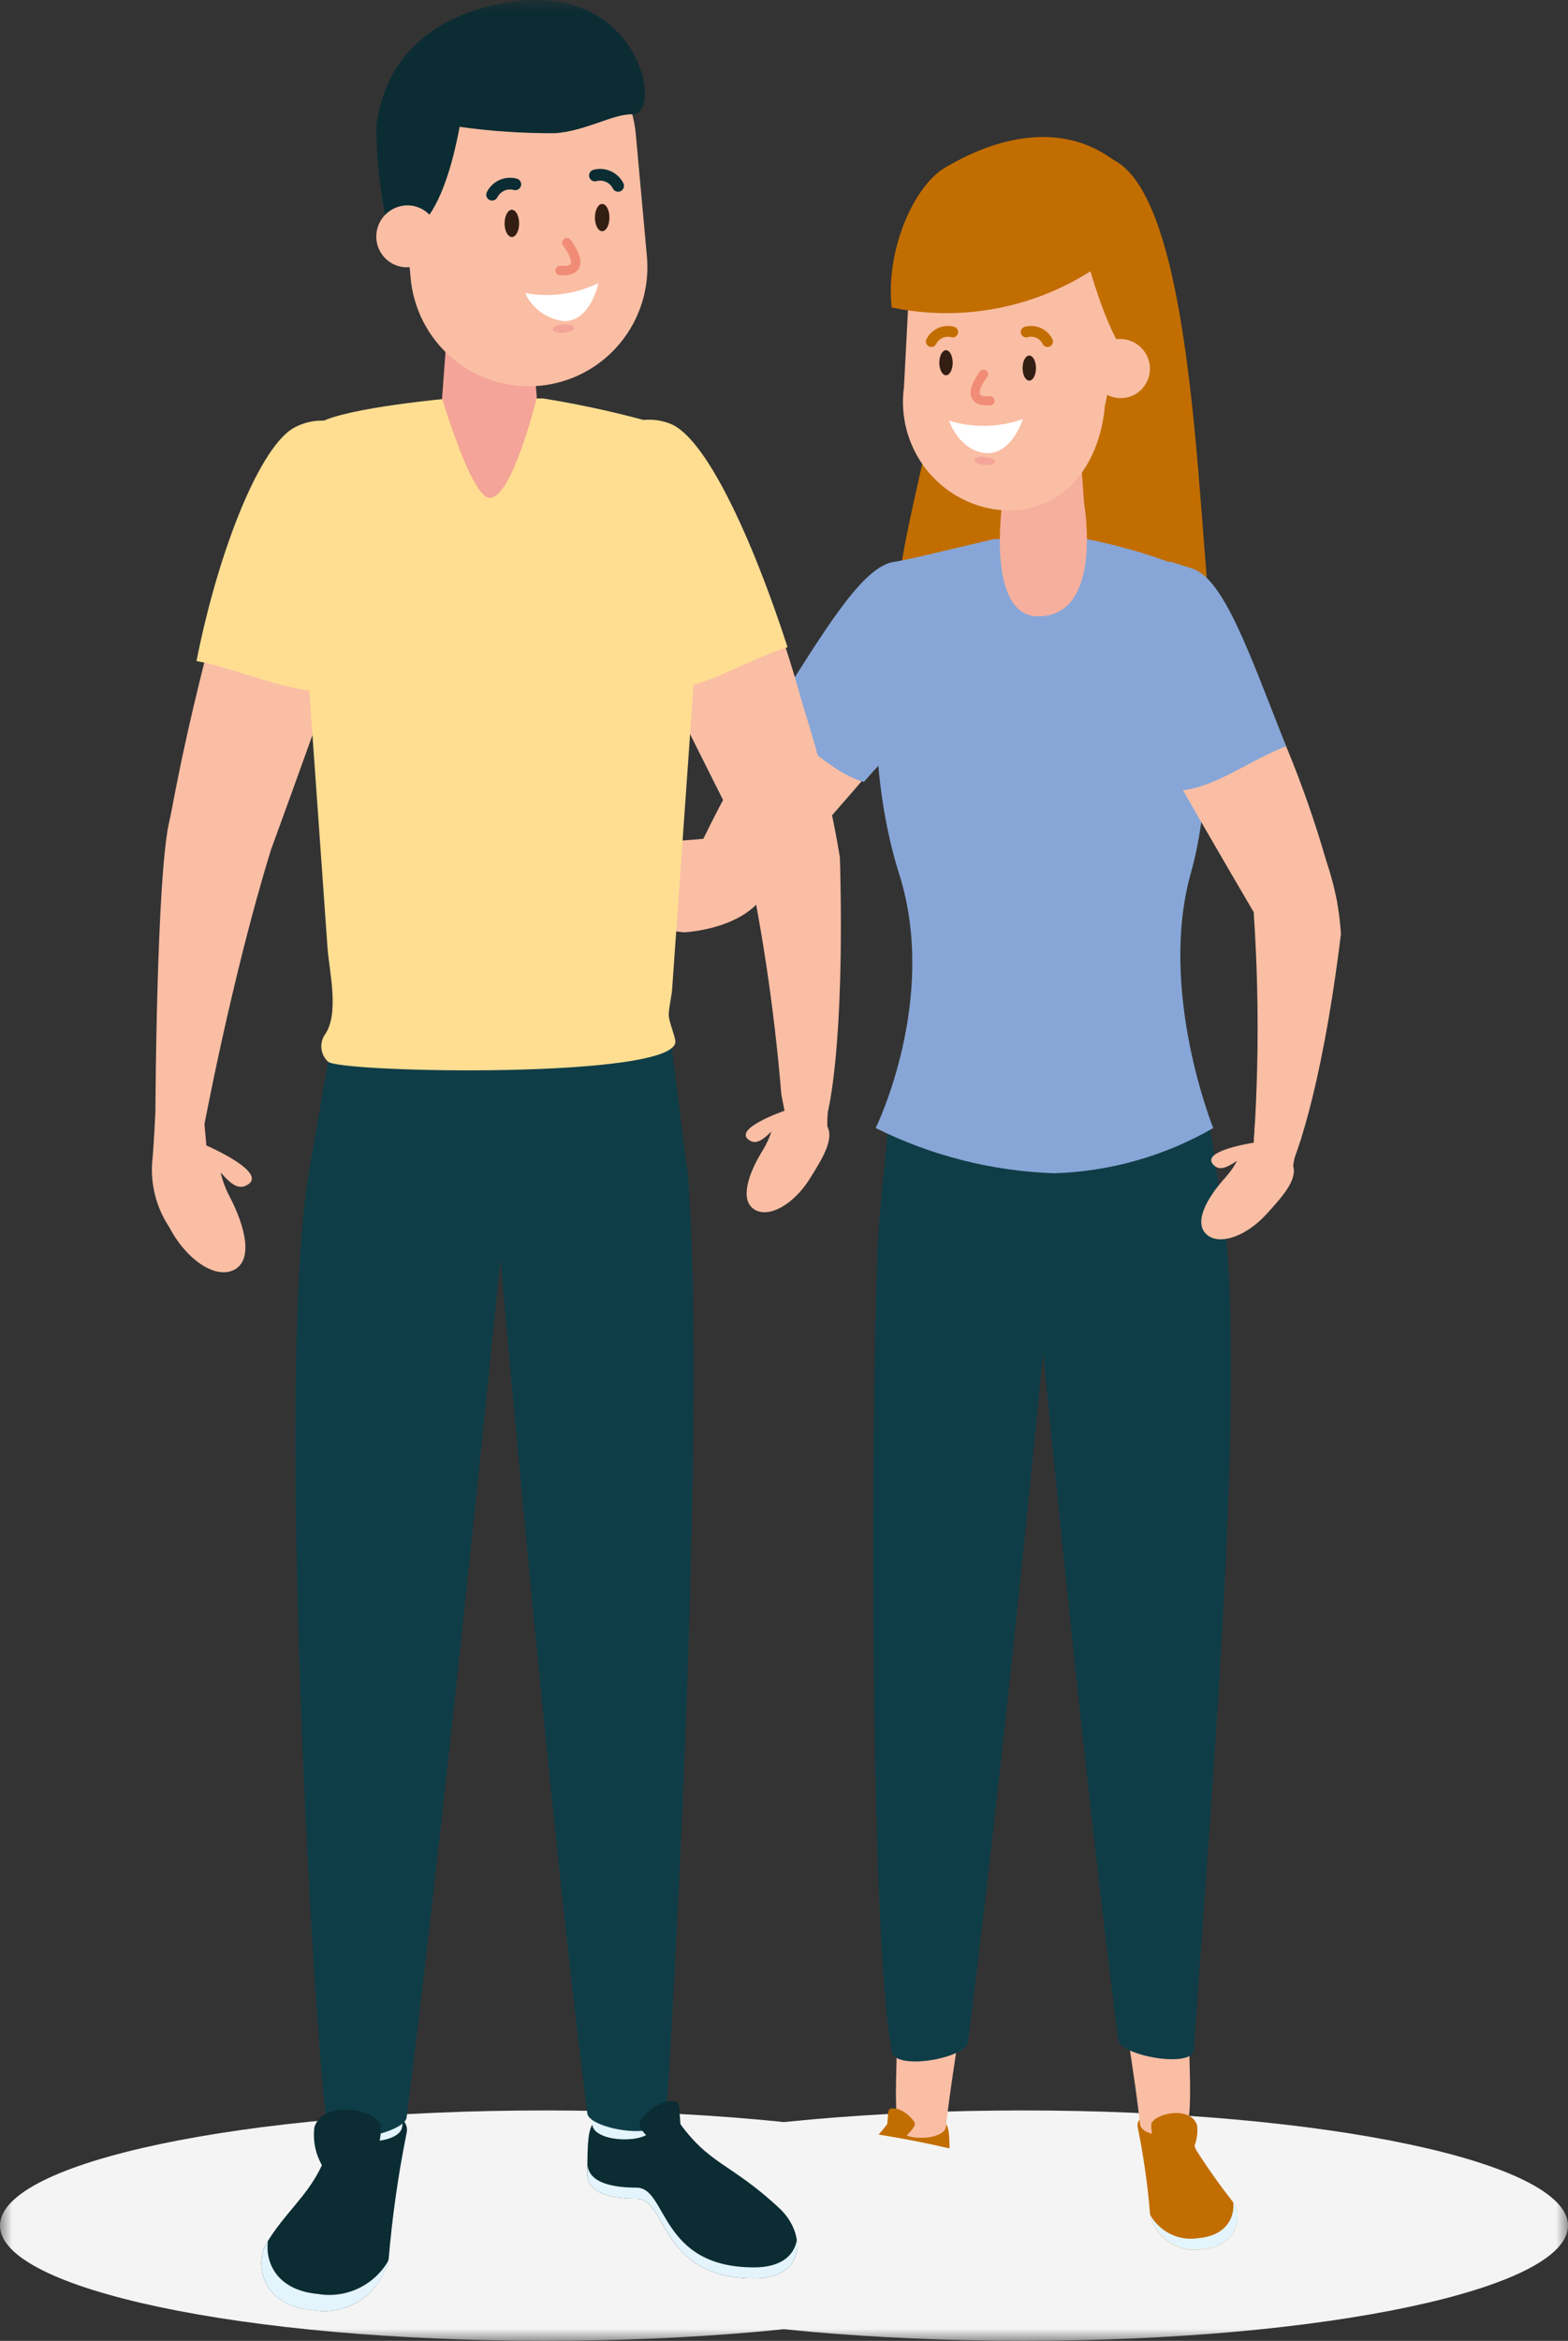 <svg width="65" height="97" viewBox="0 0 65 97" fill="none" xmlns="http://www.w3.org/2000/svg">
<rect x="0" y="0" width="65" height="97" fill="#333333" stroke="none"/>
<g clip-path="url(#clip0_6_4993)">
<mask id="mask0_6_4993" style="mask-type:luminance" maskUnits="userSpaceOnUse" x="0" y="0" width="65" height="97">
<path d="M65 0H0V97H65V0Z" fill="white"/>
</mask>
<g mask="url(#mask0_6_4993)">
<path d="M65 92.225C65 94.858 54.884 96.999 42.407 96.999C29.929 96.999 19.814 94.862 19.814 92.225C19.814 89.589 29.929 87.452 42.407 87.452C54.884 87.452 65 89.589 65 92.225Z" fill="#F4F4F4"/>
<path d="M38.994 87.795C39.326 88.017 39.365 88.188 39.365 89.396C39.365 89.952 38.65 90.079 37.999 90.079C37.138 90.079 37.372 92.293 34.741 92.293C33.256 92.293 33.307 91.028 34.021 90.359C35.398 89.067 35.989 89.162 36.876 87.879C36.89 87.862 36.895 87.834 36.915 87.821C37.578 87.542 38.324 87.532 38.994 87.795Z" fill="#C26D00"/>
<path d="M34.741 91.988C37.372 91.988 37.138 89.774 37.999 89.774C38.627 89.774 39.31 89.655 39.36 89.147C39.36 89.226 39.365 89.308 39.365 89.394C39.365 89.951 38.65 90.077 37.999 90.077C37.138 90.077 37.372 92.291 34.741 92.291C33.79 92.291 33.471 91.773 33.55 91.224C33.614 91.646 33.968 91.988 34.741 91.988Z" fill="#E3F4FC"/>
<path d="M37.212 81.767C37.263 85.133 36.936 87.915 37.365 88.356C37.732 88.733 39.16 88.645 39.216 88.119C39.424 86.145 39.855 83.94 40.06 81.767H37.212Z" fill="#FABEA4"/>
<path d="M49.188 87.908C49.322 88.161 49.426 88.757 49.59 89.099C50.076 89.862 50.601 90.6 51.162 91.31C51.474 91.825 51.354 93.065 49.864 93.199C49.382 93.29 48.883 93.188 48.474 92.916C48.066 92.644 47.779 92.222 47.674 91.74C47.577 90.55 47.409 89.368 47.173 88.198C47.04 87.703 47.687 87.496 48.221 87.508C48.402 87.483 48.587 87.507 48.756 87.578C48.925 87.648 49.072 87.762 49.182 87.908" fill="#C26D00"/>
<path d="M51.164 91.311C51.149 91.286 51.133 91.266 51.12 91.241C51.196 91.825 50.882 92.633 49.691 92.742C49.301 92.808 48.9 92.753 48.541 92.583C48.183 92.413 47.886 92.138 47.688 91.793C47.804 92.262 48.094 92.668 48.499 92.929C48.904 93.19 49.393 93.286 49.866 93.197C51.357 93.063 51.476 91.822 51.164 91.308" fill="#E3F4FC"/>
<path d="M40.122 84.63C40.035 85.288 37.135 85.813 36.977 85.032C36.094 80.645 36.064 60.014 36.377 51.68C36.414 50.694 36.719 47.746 36.719 47.746L44.189 46.088C44.189 46.088 42.113 69.057 40.122 84.63Z" fill="#0F3D47"/>
<path d="M49.265 81.669C49.211 85.033 49.538 87.818 49.109 88.258C48.742 88.635 47.316 88.547 47.258 88.019C47.05 86.045 46.621 83.84 46.415 81.668L49.265 81.669Z" fill="#FABEA4"/>
<path d="M46.352 84.531C46.439 85.189 49.447 85.728 49.497 84.934C50.141 75.02 51.551 59.387 50.822 51.079C50.478 49.846 49.979 48.661 49.336 47.554L42.289 45.989C42.289 45.989 44.363 68.957 46.355 84.531" fill="#0F3D47"/>
<path d="M36.382 51.54L36.866 46.092H50.059L50.821 51.083L36.382 51.54Z" fill="#0F3D47"/>
<path d="M38.026 8.615C37.532 10.61 38.741 13.607 38.643 16.812C38.566 19.348 35.093 28.684 38.94 28.547C42.788 28.409 51.091 29.75 50.374 26.771C49.634 23.693 49.796 8.067 46.024 6.567C41.41 4.731 39.052 7.212 39.052 7.212C38.645 7.627 38.299 8.1 38.026 8.615Z" fill="#C26D00"/>
<path d="M36.938 23.346L41.213 22.338H45.048C46.579 22.639 48.075 23.096 49.513 23.705C49.513 23.705 50.769 31.229 49.372 36.154C47.988 41.042 50.294 46.744 50.294 46.744C48.28 47.905 46.011 48.549 43.69 48.617C41.122 48.528 38.603 47.89 36.301 46.744C36.301 46.744 38.917 41.431 37.281 36.238C35.315 29.994 36.932 23.342 36.932 23.342" fill="#87A6D7"/>
<path d="M41.899 16.435L41.55 20.843C41.55 20.843 40.865 25.54 43.035 25.54C45.761 25.54 44.943 20.876 44.943 20.876L44.616 16.462L41.899 16.435Z" fill="#F6AF9D"/>
<path d="M33.602 27.336C34.391 27.776 35.05 28.417 35.515 29.194C35.979 29.971 36.231 30.856 36.247 31.762C34.021 34.346 31.676 36.991 31.676 36.991L31.579 37.197C29.432 37.314 29.852 37.838 28.364 36.474C29.781 33.247 31.539 30.183 33.606 27.334" fill="#FABEA4"/>
<path d="M37.497 30.537C36.878 31.22 36.115 32.048 35.81 32.402C34.453 32.028 33.184 30.573 31.867 29.764C34.149 26.196 35.746 23.403 37.128 23.272L38.026 23.097" fill="#87A6D7"/>
<path d="M31.867 36.754C31.193 38.246 29.168 38.579 28.361 38.634C21.439 37.916 19.008 36.553 19.008 36.553L19.84 34.937C22.996 35.089 26.158 35.026 29.305 34.746" fill="#FABEA4"/>
<path d="M18.417 33.818C18.618 33.991 18.839 34.138 19.076 34.256C19.039 34.202 18.998 34.142 18.957 34.075C18.823 33.857 18.658 33.565 18.845 33.329C19.441 32.569 19.84 34.937 19.84 34.937L20.814 34.979L20.055 36.909C19.694 36.747 19.311 36.64 18.919 36.591C18.334 36.788 17.608 36.144 16.9 35.516C15.954 34.676 15.56 33.567 16.026 33.039C16.492 32.512 17.473 32.975 18.423 33.815" fill="#FABEA4"/>
<path d="M52.072 28.21C51.215 28.491 50.446 28.994 49.843 29.668C49.241 30.342 48.825 31.163 48.639 32.049C50.331 35.013 52.126 38.062 52.126 38.062C53.271 38.27 54.453 38.039 55.437 37.414C54.666 34.228 53.538 31.14 52.072 28.21Z" fill="#FABEA4"/>
<path d="M47.641 30.602C48.118 31.392 48.709 32.352 48.941 32.756C50.345 32.651 51.866 31.467 53.315 30.926C51.757 26.986 50.72 23.937 49.384 23.547L48.486 23.263" fill="#87A6D7"/>
<path d="M37.911 87.944C37.75 87.699 37.518 87.511 37.246 87.404C37.143 87.371 37.033 87.362 36.926 87.377C36.812 87.416 36.82 87.543 36.81 87.647C36.793 87.846 36.785 88.045 36.765 88.243C36.738 88.496 36.934 88.462 37.134 88.524C37.221 88.553 37.345 88.671 37.443 88.656C37.541 88.64 37.566 88.526 37.618 88.458C37.705 88.336 37.982 88.121 37.915 87.944" fill="#C26D00"/>
<path d="M47.725 88.001C47.9 87.562 49.344 87.253 49.622 88.057C49.672 88.445 49.59 88.839 49.39 89.175C49.221 89.303 49.023 89.385 48.813 89.414C48.604 89.443 48.391 89.417 48.194 89.339C47.88 88.966 47.713 88.49 47.725 88.001Z" fill="#C26D00"/>
<path d="M45.8 16.834C45.571 19.429 43.917 21.372 41.417 21.133C40.823 21.067 40.249 20.882 39.727 20.589C39.206 20.297 38.748 19.902 38.38 19.429C38.013 18.956 37.743 18.414 37.587 17.835C37.431 17.256 37.392 16.652 37.472 16.057L37.725 11.232C37.769 10.625 37.931 10.032 38.203 9.488C38.475 8.945 38.852 8.46 39.312 8.063C39.771 7.666 40.304 7.365 40.881 7.176C41.457 6.987 42.065 6.915 42.669 6.963C43.89 7.1 45.008 7.715 45.779 8.676C46.55 9.636 46.912 10.864 46.786 12.091L45.8 16.834Z" fill="#FABEA4"/>
<path d="M47.007 15.017C47.007 15.017 46.251 14.753 45.201 11.244C42.751 12.796 39.797 13.333 36.962 12.741C36.706 10.274 37.938 7.648 39.196 6.936C39.797 6.597 43.953 4.016 47.008 7.406C47.458 8.127 47.734 8.943 47.817 9.79" fill="#C26D00"/>
<path d="M45.676 16.217C45.853 16.362 46.068 16.456 46.295 16.487C46.454 16.508 46.615 16.498 46.77 16.457C46.924 16.416 47.069 16.344 47.196 16.246C47.323 16.148 47.43 16.026 47.509 15.887C47.589 15.747 47.641 15.593 47.661 15.434C47.7 15.111 47.61 14.785 47.412 14.528C47.213 14.271 46.922 14.102 46.601 14.058C46.411 14.031 46.218 14.05 46.036 14.113C45.855 14.176 45.691 14.282 45.559 14.421" fill="#FABEA4"/>
<path d="M41.24 19.14C41.233 19.228 41.038 19.287 40.804 19.265C40.569 19.244 40.386 19.154 40.394 19.062C40.402 18.97 40.597 18.915 40.831 18.936C41.064 18.957 41.246 19.049 41.238 19.14" fill="#F4A498"/>
<path d="M39.493 15.031C39.493 15.318 39.369 15.55 39.215 15.55C39.062 15.55 38.938 15.318 38.938 15.031C38.938 14.743 39.063 14.511 39.215 14.511C39.367 14.511 39.493 14.743 39.493 15.031Z" fill="#341E13"/>
<path d="M42.945 15.252C42.945 15.54 42.821 15.773 42.667 15.773C42.514 15.773 42.39 15.54 42.39 15.252C42.39 14.965 42.516 14.733 42.667 14.733C42.819 14.733 42.945 14.965 42.945 15.252Z" fill="#341E13"/>
<path d="M39.339 17.433C40.343 17.739 41.418 17.716 42.407 17.366C42.407 17.366 41.92 18.88 40.841 18.774C39.762 18.668 39.339 17.433 39.339 17.433Z" fill="white"/>
<path d="M42.538 13.758C42.709 13.71 42.891 13.724 43.053 13.796C43.214 13.869 43.346 13.995 43.426 14.154" stroke="#C26D00" stroke-width="0.448" stroke-linecap="round" stroke-linejoin="round"/>
<path d="M39.495 13.758C39.324 13.711 39.143 13.724 38.981 13.797C38.819 13.869 38.687 13.995 38.607 14.154" stroke="#C26D00" stroke-width="0.448" stroke-linecap="round" stroke-linejoin="round"/>
<path d="M40.776 15.504C40.776 15.504 39.825 16.698 41.044 16.606" stroke="#F18C77" stroke-width="0.374" stroke-linecap="round" stroke-linejoin="round"/>
<path d="M54.517 34.555C55.133 35.855 55.496 37.262 55.588 38.699C54.738 45.635 53.566 48.216 53.566 48.216L51.973 47.347C52.187 44.183 52.187 41.007 51.973 37.843" fill="#FABEA4"/>
<path d="M50.831 48.753C51.007 48.554 51.159 48.335 51.283 48.1C51.227 48.137 51.167 48.175 51.1 48.216C50.879 48.347 50.586 48.507 50.354 48.316C49.609 47.702 51.975 47.351 51.975 47.351L52.036 46.373L53.944 47.174C53.776 47.533 53.661 47.916 53.605 48.31C53.788 48.902 53.135 49.615 52.494 50.318C51.64 51.251 50.527 51.623 50.011 51.147C49.495 50.672 49.974 49.692 50.831 48.757" fill="#FABEA4"/>
<path d="M45.187 92.225C45.187 94.858 35.071 96.999 22.593 96.999C10.116 96.999 0 94.862 0 92.225C0 89.589 10.115 87.452 22.593 87.452C35.072 87.452 45.187 89.589 45.187 92.225Z" fill="#F4F4F4"/>
<path d="M8.061 30.373C8.061 30.373 7.1 33.397 6.939 34.439C6.437 37.662 6.434 47.478 6.434 47.478L8.41 46.928C8.41 46.928 9.603 40.478 11.242 35.184" fill="#FABEA4"/>
<path d="M9.48 49.509C9.331 49.216 9.219 48.906 9.145 48.586C9.2 48.648 9.261 48.712 9.328 48.783C9.549 49.009 9.852 49.293 10.187 49.134C11.264 48.635 8.556 47.468 8.556 47.468L8.471 46.535L6.439 46.172C6.439 46.172 6.352 47.85 6.313 48.102C6.229 49.069 6.476 50.036 7.012 50.844C7.739 52.227 8.95 53.02 9.713 52.615C10.477 52.209 10.21 50.894 9.482 49.51" fill="#FABEA4"/>
<path d="M9.3 24.213C10.312 24.349 11.27 24.751 12.078 25.377C12.886 26.004 13.516 26.833 13.904 27.781C12.623 31.425 11.242 35.185 11.242 35.185C11.242 35.185 9.206 34.595 7.078 33.775C7.697 30.432 8.301 28.056 9.3 24.213Z" fill="#FABEA4"/>
<path d="M14.296 17.637C13.969 17.49 13.613 17.419 13.255 17.431C12.896 17.443 12.545 17.536 12.228 17.705C10.824 18.413 9.079 22.686 8.145 27.393C9.866 27.697 12.125 28.797 13.71 28.63C13.979 27.863 14.278 26.56 14.534 25.823" fill="#FFDE92"/>
<path d="M31.435 23.663C30.447 23.919 29.543 24.432 28.815 25.151C28.087 25.869 27.559 26.767 27.286 27.755C28.989 31.222 30.803 34.789 30.803 34.789L30.847 35.042C33.165 35.787 32.558 36.239 34.574 35.172C33.942 31.234 32.889 27.375 31.435 23.663Z" fill="#FABEA4"/>
<path d="M25.701 17.73C26.008 17.544 26.353 17.431 26.71 17.4C27.068 17.369 27.427 17.42 27.761 17.55C29.239 18.087 31.169 22.259 32.648 26.819C30.975 27.326 29.174 28.555 27.581 28.574C27.222 27.846 26.771 26.587 26.43 25.881" fill="#FFDE92"/>
<path d="M33.327 29.378C33.977 31.388 34.475 33.444 34.818 35.529C35.032 43.433 34.318 46.05 34.318 46.05L32.389 45.349C32.095 41.772 31.56 38.219 30.786 34.715" fill="#FABEA4"/>
<path d="M31.647 47.617C31.785 47.39 31.895 47.146 31.975 46.892C31.927 46.938 31.876 46.987 31.815 47.04C31.622 47.208 31.362 47.42 31.1 47.271C30.258 46.802 32.522 46.028 32.522 46.028L32.39 45.351L34.429 45.498C34.327 45.882 34.282 46.28 34.297 46.678C34.584 47.227 34.068 48.047 33.564 48.852C32.889 49.925 31.862 50.492 31.269 50.116C30.677 49.741 30.974 48.692 31.648 47.618" fill="#FABEA4"/>
<path d="M24.904 87.696C24.41 88.026 24.348 88.281 24.348 90.087C24.348 90.916 25.416 91.105 26.386 91.105C27.672 91.105 27.322 94.409 31.249 94.409C33.47 94.409 33.391 92.521 32.325 91.521C30.267 89.591 29.387 89.735 28.064 87.821C28.045 87.792 28.036 87.752 28.004 87.734C27.015 87.316 25.903 87.302 24.904 87.694" fill="#0B2C33"/>
<path d="M31.25 93.956C27.323 93.956 27.673 90.651 26.387 90.651C25.45 90.651 24.427 90.475 24.357 89.715C24.351 89.833 24.349 89.955 24.349 90.087C24.349 90.917 25.417 91.105 26.387 91.105C27.673 91.105 27.323 94.409 31.25 94.409C32.671 94.409 33.148 93.635 33.03 92.816C32.932 93.445 32.403 93.957 31.25 93.957" fill="#E3F4FC"/>
<path d="M27.164 79.752C27.096 84.143 27.522 87.776 26.961 88.35C26.484 88.84 24.621 88.727 24.55 88.038C24.277 85.463 23.716 82.587 23.448 79.751L27.164 79.752Z" fill="#E3F4FC"/>
<path d="M13.915 88.019C13.72 88.385 13.566 89.251 13.331 89.751C12.719 91.043 11.812 91.681 11.036 92.972C10.585 93.721 10.758 95.524 12.928 95.722C13.63 95.855 14.356 95.707 14.951 95.31C15.546 94.913 15.963 94.298 16.113 93.597C16.259 91.865 16.503 90.144 16.845 88.441C17.039 87.721 16.097 87.421 15.315 87.436C15.051 87.401 14.783 87.436 14.538 87.538C14.292 87.641 14.078 87.807 13.917 88.02" fill="#0B2C33"/>
<path d="M11.037 92.974C11.06 92.935 11.082 92.906 11.105 92.871C10.991 93.722 11.449 94.9 13.181 95.058C13.75 95.154 14.334 95.073 14.856 94.826C15.378 94.579 15.812 94.178 16.101 93.676C15.931 94.359 15.509 94.951 14.919 95.331C14.33 95.712 13.618 95.852 12.929 95.724C10.759 95.526 10.586 93.722 11.037 92.974Z" fill="#E3F4FC"/>
<path d="M14.057 79.837C14.126 84.224 13.699 87.86 14.259 88.435C14.737 88.925 16.6 88.81 16.673 88.121C16.943 85.547 17.505 82.671 17.771 79.836L14.057 79.837Z" fill="#E3F4FC"/>
<path d="M16.854 87.752C16.775 88.374 13.819 89.049 13.591 88.174C13.154 86.507 11.339 57.278 12.811 48.519C12.979 47.92 13.185 47.334 13.43 46.764L21.496 44.645C21.496 44.645 18.732 73.059 16.854 87.752Z" fill="#0F3D47"/>
<path d="M24.349 87.585C24.43 88.207 27.417 88.772 27.598 87.724C27.705 87.099 29.337 59.49 28.529 48.854C28.467 48.036 28.015 45.617 28.015 45.617L20.05 44.244C20.05 44.244 22.471 72.894 24.349 87.585Z" fill="#0F3D47"/>
<path d="M12.812 48.517L13.815 42.767H27.767L28.53 48.854L12.812 48.517Z" fill="#0F3D47"/>
<path d="M27.998 43.143C27.978 42.916 27.71 42.289 27.721 42.038C27.734 41.694 27.838 41.326 27.864 40.971C27.918 40.21 27.971 39.452 28.024 38.697C28.167 36.666 28.31 34.636 28.453 32.605C28.721 28.806 28.988 25.008 29.255 21.209C29.29 20.727 29.324 20.245 29.357 19.764C29.357 18.956 28.299 17.941 27.514 17.637C25.875 17.159 24.207 16.783 22.521 16.512H18.602C18.602 16.512 14.396 16.89 13.291 17.498C12.979 17.73 12.718 18.024 12.525 18.362C12.332 18.7 12.212 19.075 12.172 19.463C12.347 21.946 12.523 24.43 12.701 26.913C12.993 31.024 13.284 35.135 13.575 39.246C13.648 40.265 14.083 42.016 13.461 42.882C13.349 43.053 13.301 43.26 13.326 43.463C13.352 43.667 13.449 43.855 13.6 43.994C14.117 44.463 28.138 44.722 27.995 43.142" fill="#FFDE92"/>
<path d="M21.844 11.368L22.252 16.471C22.252 16.471 21.227 20.682 20.288 20.631C19.534 20.587 18.325 16.508 18.325 16.508L18.703 11.397L21.844 11.368Z" fill="#F4A498"/>
<path d="M26.52 87.919C26.761 87.556 27.106 87.275 27.511 87.114C27.666 87.066 27.83 87.053 27.991 87.075C28.16 87.132 28.15 87.323 28.166 87.476C28.193 87.775 28.205 88.073 28.235 88.368C28.274 88.744 27.983 88.692 27.686 88.785C27.548 88.828 27.371 89.006 27.222 88.984C27.074 88.962 27.041 88.791 26.968 88.687C26.836 88.505 26.423 88.183 26.523 87.919" fill="#0B2C33"/>
<path d="M15.794 88.058C15.532 87.415 13.435 86.969 13.034 88.139C12.96 88.704 13.079 89.277 13.372 89.766C13.616 89.953 13.905 90.074 14.209 90.116C14.514 90.159 14.824 90.121 15.11 90.008C15.569 89.465 15.812 88.771 15.793 88.059" fill="#0B2C33"/>
<path d="M17.017 11.459C17.068 12.111 17.248 12.745 17.545 13.327C17.843 13.908 18.253 14.425 18.751 14.846C19.248 15.267 19.825 15.585 20.446 15.78C21.067 15.976 21.721 16.046 22.369 15.986C23.017 15.927 23.647 15.738 24.222 15.432C24.798 15.126 25.307 14.708 25.72 14.203C26.133 13.698 26.442 13.116 26.63 12.489C26.817 11.864 26.878 11.206 26.811 10.556L26.356 5.555C26.236 4.251 25.606 3.047 24.603 2.21C23.6 1.372 22.306 0.969 21.007 1.088C19.708 1.208 18.509 1.841 17.675 2.849C16.841 3.856 16.439 5.154 16.559 6.459L17.017 11.459Z" fill="#FABEA4"/>
<path d="M21.097 0.088C18.383 0.516 16.009 2.038 15.6 5.215C15.607 6.719 15.786 8.216 16.131 9.68C16.131 9.68 18.021 10.753 19.054 5.256C20.366 5.44 21.689 5.528 23.013 5.519C24.283 5.432 25.41 4.716 26.213 4.737C27.523 4.771 26.55 -0.774 21.097 0.087" fill="#0B2C33"/>
<path d="M17.684 10.782C17.499 10.934 17.274 11.033 17.037 11.065C16.871 11.087 16.702 11.077 16.54 11.033C16.379 10.99 16.227 10.915 16.094 10.813C15.962 10.71 15.85 10.583 15.767 10.437C15.683 10.291 15.63 10.131 15.608 9.964C15.567 9.625 15.66 9.284 15.868 9.014C16.076 8.745 16.381 8.568 16.718 8.523C16.916 8.495 17.119 8.515 17.308 8.581C17.497 8.647 17.669 8.757 17.807 8.902" fill="#FABEA4"/>
<path d="M23.497 10.056C23.497 10.056 24.492 11.307 23.217 11.209" stroke="#F18C77" stroke-width="0.391" stroke-linecap="round" stroke-linejoin="round"/>
<path d="M22.913 13.656C22.92 13.752 23.126 13.81 23.369 13.788C23.613 13.766 23.806 13.67 23.798 13.575C23.791 13.48 23.584 13.421 23.34 13.443C23.095 13.466 22.903 13.561 22.913 13.656Z" fill="#F4A498"/>
<path d="M24.662 9.016C24.662 9.329 24.797 9.581 24.964 9.581C25.132 9.581 25.264 9.329 25.264 9.016C25.264 8.704 25.131 8.451 24.964 8.451C24.797 8.451 24.662 8.704 24.662 9.016Z" fill="#341E13"/>
<path d="M20.917 9.257C20.917 9.569 21.054 9.822 21.219 9.822C21.384 9.822 21.52 9.569 21.52 9.257C21.52 8.945 21.385 8.692 21.219 8.692C21.053 8.692 20.917 8.945 20.917 9.257Z" fill="#341E13"/>
<path d="M21.361 7.637C21.176 7.587 20.98 7.603 20.805 7.681C20.63 7.76 20.487 7.896 20.4 8.068" stroke="#0B2C33" stroke-width="0.486" stroke-linecap="round" stroke-linejoin="round"/>
<path d="M24.662 7.272C24.847 7.222 25.044 7.237 25.219 7.316C25.394 7.394 25.537 7.53 25.623 7.702" stroke="#0B2C33" stroke-width="0.486" stroke-linecap="round" stroke-linejoin="round"/>
<path d="M21.768 12.143C22.799 12.335 23.864 12.19 24.807 11.73C24.807 11.73 24.494 13.29 23.409 13.309C23.059 13.275 22.723 13.15 22.435 12.946C22.147 12.742 21.917 12.467 21.768 12.147" fill="white"/>
</g>
</g>
<defs>
<clipPath id="clip0_6_4993">
<rect width="65" height="97" fill="white"/>
</clipPath>
</defs>
</svg>
